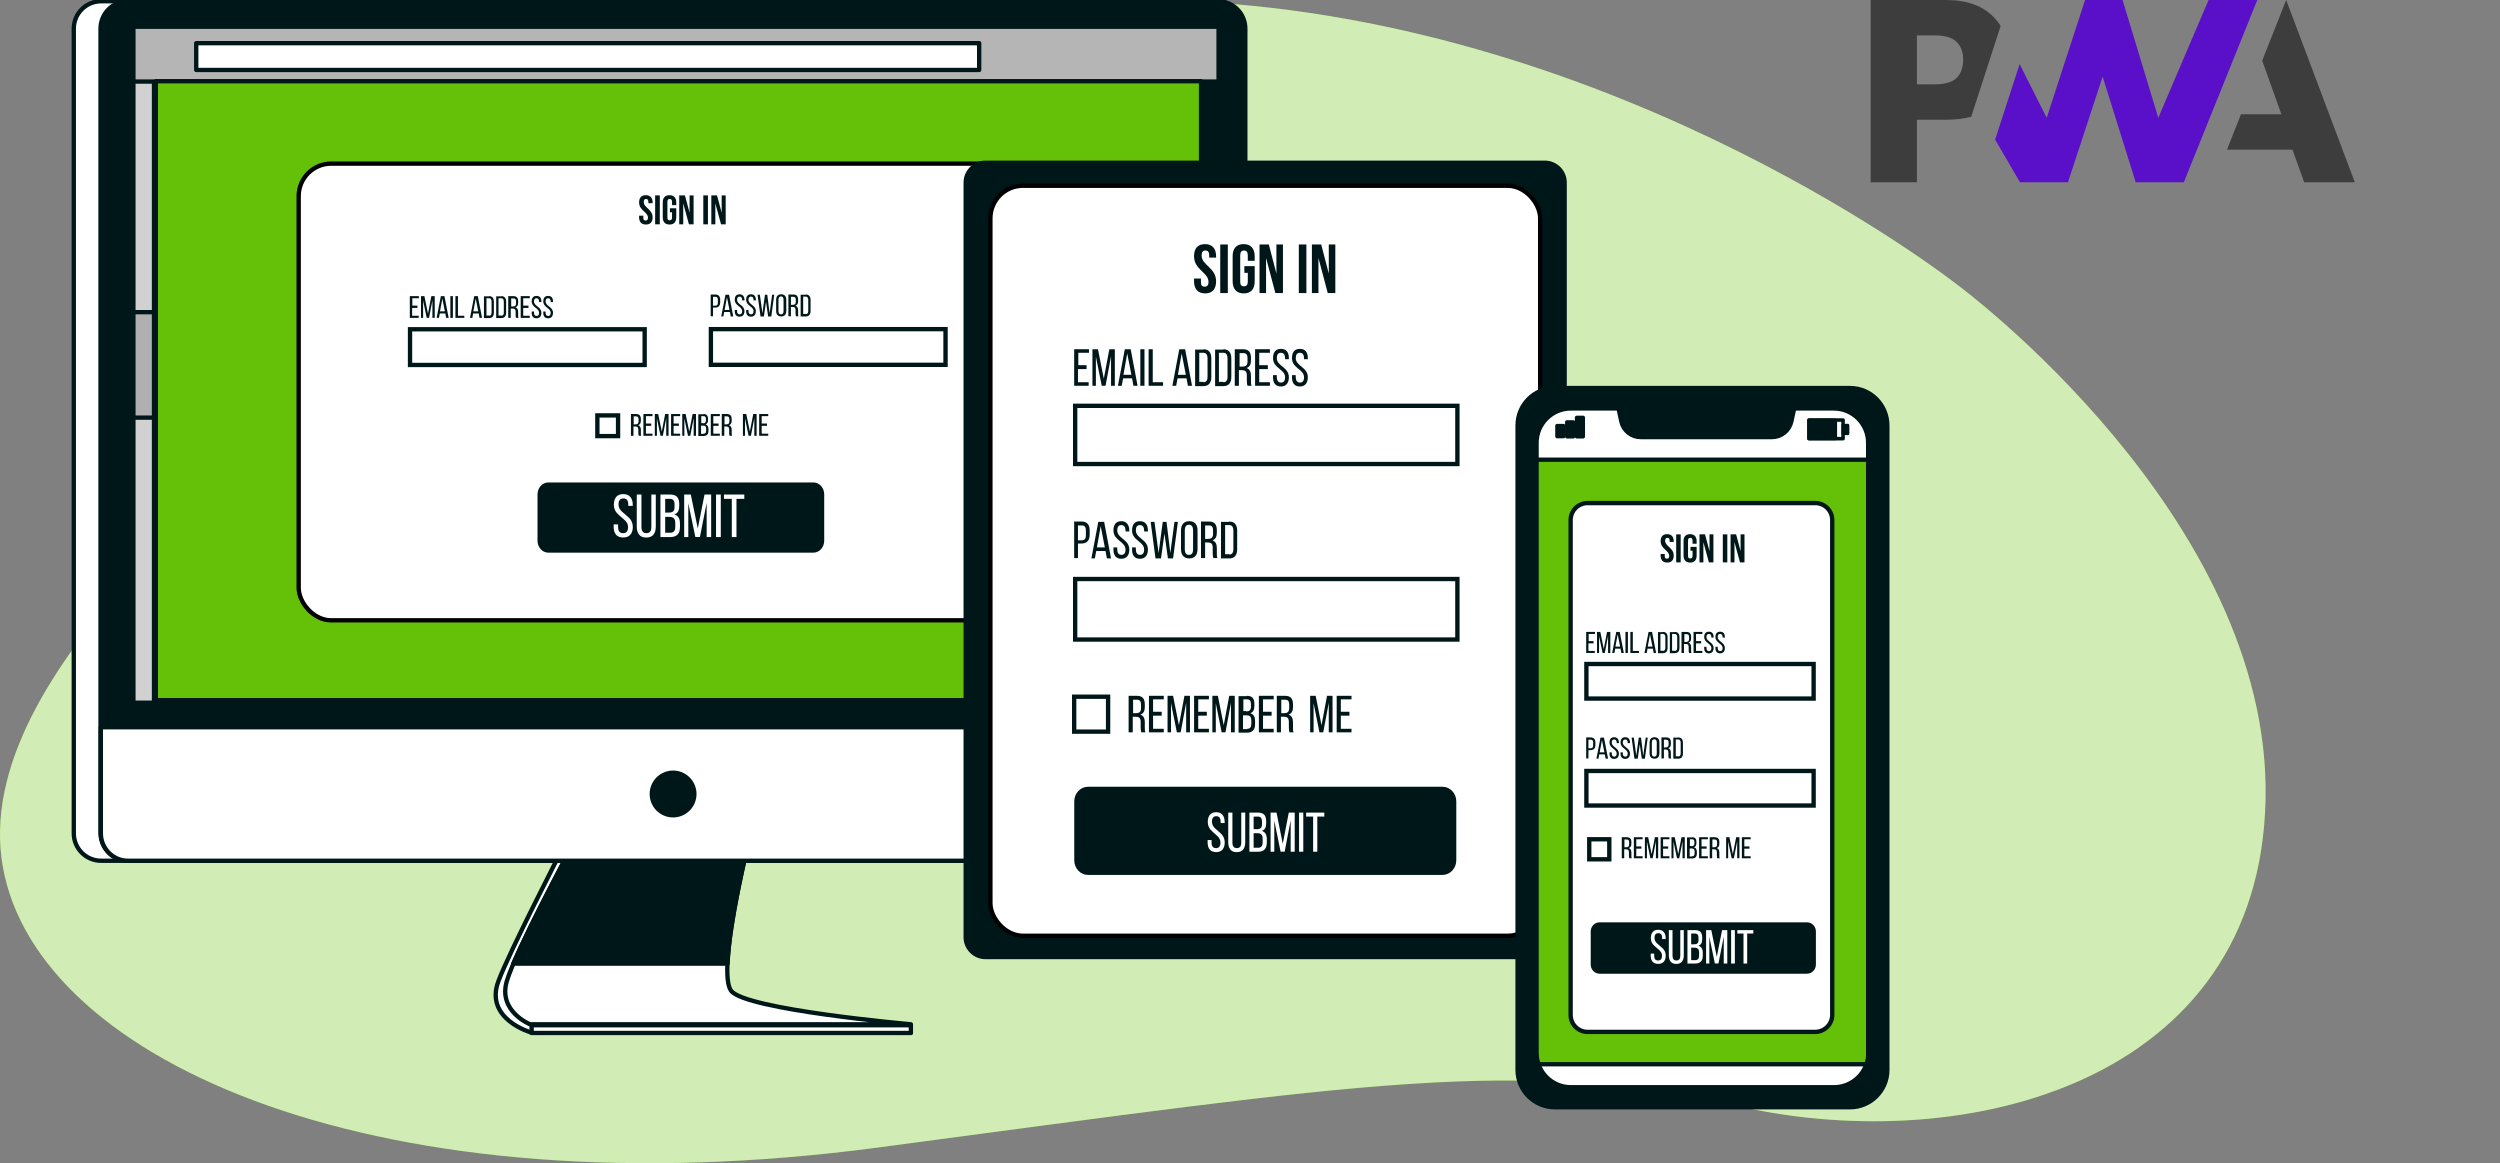 <svg width="576" height="268" viewBox="0 0 576 268" fill="none" xmlns="http://www.w3.org/2000/svg">
<rect x="0" y="0" width="576" height="268" fill="#808080" stroke="none"/>
<g clip-path="url(#clip0_711_2696)">
<path d="M451.202 65.792C451.202 65.792 374.369 4.985 274.515 0.307C174.662 -4.37 116.513 45.465 88.934 75.205C61.355 104.887 -7.481 154.376 0.665 199.765C8.737 245.096 88.336 279.513 202.316 264.384C316.295 249.254 349.33 243.537 401.275 255.029C453.22 266.52 520.636 249.312 521.981 184.173C523.327 119.035 451.202 65.792 451.202 65.792Z" fill="#64C107"/>
<path opacity="0.7" d="M451.202 65.792C451.202 65.792 374.369 4.985 274.515 0.307C174.662 -4.37 116.513 45.465 88.934 75.205C61.355 104.887 -7.481 154.376 0.665 199.765C8.737 245.096 88.336 279.513 202.316 264.384C316.295 249.254 349.33 243.537 401.275 255.029C453.22 266.52 520.636 249.312 521.981 184.173C523.327 119.035 451.202 65.792 451.202 65.792Z" fill="white"/>
<path d="M170.222 195.496C170.222 195.496 163.69 223.659 166.511 228.266C170.222 234.285 209.864 237.926 209.864 237.926H122.489C122.489 237.926 111.502 234.88 114.843 226.037C117.367 219.275 129.616 195.496 129.616 195.496H170.222Z" fill="white" stroke="#00171A" stroke-miterlimit="10" stroke-linecap="round" stroke-linejoin="round"/>
<path d="M172.152 195.496C172.152 195.496 165.174 223.882 168.441 228.266C171.707 232.65 209.864 235.994 209.864 235.994H122.117C122.117 235.994 114.694 233.022 116.772 226.037C118.851 219.052 131.545 195.422 131.545 195.422H172.152V195.496Z" fill="white" stroke="#00171A" stroke-miterlimit="10" stroke-linecap="round" stroke-linejoin="round"/>
<path d="M131.546 195.496H172.152C172.152 195.496 167.995 212.29 167.624 222.024H118.257C122.266 212.736 131.546 195.496 131.546 195.496Z" fill="#00171A" stroke="#00171A" stroke-miterlimit="10" stroke-linecap="round" stroke-linejoin="round"/>
<path d="M209.865 236.217H122.489V238H209.865V236.217Z" fill="white" stroke="#00171A" stroke-miterlimit="10" stroke-linecap="round" stroke-linejoin="round"/>
<path d="M23.31 198.32H274.449C277.938 198.32 280.759 195.496 280.759 192.004V6.604C280.759 3.112 277.938 0.288 274.449 0.288H23.31C19.821 0.288 17 3.112 17 6.604V192.004C17 195.496 19.821 198.32 23.31 198.32Z" fill="white" stroke="#00171A" stroke-miterlimit="10" stroke-linecap="round" stroke-linejoin="round"/>
<path d="M29.472 198.32H280.611C284.1 198.32 286.921 195.496 286.921 192.004V6.604C286.921 3.112 284.1 0.288 280.611 0.288H29.472C25.983 0.288 23.162 3.112 23.162 6.604V192.004C23.236 195.496 26.057 198.32 29.472 198.32Z" fill="#00171A" stroke="#00171A" stroke-miterlimit="10" stroke-linecap="round" stroke-linejoin="round"/>
<path d="M29.472 198.32H280.611C284.1 198.32 286.921 195.497 286.921 192.004V167.557H23.236V192.004C23.236 195.497 26.057 198.32 29.472 198.32Z" fill="white" stroke="#00171A" stroke-miterlimit="10" stroke-linecap="round" stroke-linejoin="round"/>
<path d="M155.078 187.842C157.784 187.842 159.978 185.646 159.978 182.938C159.978 180.229 157.784 178.033 155.078 178.033C152.372 178.033 150.179 180.229 150.179 182.938C150.179 185.646 152.372 187.842 155.078 187.842Z" fill="#00171A" stroke="#00171A" stroke-miterlimit="10" stroke-linecap="round" stroke-linejoin="round"/>
<path d="M280.759 6.157H30.733V161.907H280.759V6.157Z" fill="#00171A" stroke="#00171A" stroke-miterlimit="10"/>
<path d="M35.484 6.157H30.733V161.907H35.484V6.157Z" fill="#D1D1D1" stroke="#00171A" stroke-miterlimit="10" stroke-linecap="round" stroke-linejoin="round"/>
<path d="M35.484 71.921H30.733V96.22H35.484V71.921Z" fill="#B0B0B0" stroke="#00171A" stroke-miterlimit="10" stroke-linecap="round" stroke-linejoin="round"/>
<path d="M280.759 6.157H30.733V18.79H280.759V6.157Z" fill="#B5B5B5" stroke="#00171A" stroke-miterlimit="10"/>
<path d="M225.602 9.948H45.209V16.116H225.602V9.948Z" fill="white" stroke="#00171A" stroke-miterlimit="10" stroke-linecap="round" stroke-linejoin="round"/>
<path d="M276.726 18.715H35.905V161.313H276.726V18.715Z" fill="#64C107" stroke="#00171A" stroke-miterlimit="10" stroke-linecap="round" stroke-linejoin="round"/>
<rect x="68.814" y="37.696" width="175.446" height="105.228" rx="7.5" fill="white" stroke="black"/>
<path d="M148.805 44.971C149.827 44.971 150.362 45.603 150.362 46.625V46.819H149.389V46.528C149.389 46.041 149.194 45.846 148.854 45.846C148.513 45.846 148.319 46.041 148.319 46.528C148.319 47.89 150.362 48.182 150.362 50.079C150.362 51.15 149.827 51.733 148.805 51.733C147.783 51.733 147.248 51.101 147.248 50.079V49.69H148.221V50.177C148.221 50.663 148.416 50.809 148.757 50.809C149.097 50.809 149.292 50.614 149.292 50.177C149.292 48.814 147.248 48.522 147.248 46.625C147.248 45.554 147.783 44.971 148.805 44.971Z" fill="#00171A"/>
<path d="M150.946 45.02H152.017V51.685H150.946V45.02Z" fill="#00171A"/>
<path d="M154.353 47.987H155.812V50.079C155.812 51.15 155.277 51.733 154.255 51.733C153.233 51.733 152.698 51.101 152.698 50.079V46.625C152.698 45.554 153.233 44.971 154.255 44.971C155.277 44.971 155.812 45.603 155.812 46.625V47.257H154.839V46.528C154.839 46.041 154.645 45.846 154.304 45.846C153.963 45.846 153.769 46.041 153.769 46.528V50.128C153.769 50.614 153.963 50.76 154.304 50.76C154.645 50.76 154.839 50.566 154.839 50.128V48.912H154.353V47.987Z" fill="#00171A"/>
<path d="M157.418 46.868V51.685H156.494V45.02H157.807L158.878 49.009V45.02H159.803V51.685H158.732L157.418 46.868Z" fill="#00171A"/>
<path d="M162.041 45.02H163.112V51.685H162.041V45.02Z" fill="#00171A"/>
<path d="M164.814 46.868V51.685H163.89V45.02H165.203L166.274 49.009V45.02H167.199V51.685H166.128L164.814 46.868Z" fill="#00171A"/>
<path d="M96.173 70.465V70.951H94.956V72.751H96.465V73.238H94.421V68.227H96.513V68.713H95.005V70.416H96.173V70.465Z" fill="#00171A"/>
<path d="M98.849 73.238H98.314L97.487 69.248V73.238H97V68.227H97.779L98.606 72.265L99.384 68.227H100.163V73.238H99.628V69.2L98.849 73.238Z" fill="#00171A"/>
<path d="M101.33 72.216L101.136 73.238H100.601L101.574 68.227H102.401L103.374 73.238H102.79L102.596 72.216H101.33ZM101.379 71.73H102.498L101.914 68.81L101.379 71.73Z" fill="#00171A"/>
<path d="M104.348 68.227V73.238H103.764V68.227H104.348Z" fill="#00171A"/>
<path d="M104.931 73.238V68.227H105.515V72.751H106.975V73.238H104.931Z" fill="#00171A"/>
<path d="M109.019 72.216L108.824 73.238H108.289L109.262 68.227H110.089L111.063 73.238H110.479L110.284 72.216H109.019ZM109.068 71.73H110.187L109.603 68.81L109.068 71.73Z" fill="#00171A"/>
<path d="M112.668 68.227C113.447 68.227 113.788 68.713 113.788 69.492V72.022C113.788 72.8 113.447 73.287 112.668 73.287H111.5V68.275H112.668V68.227ZM112.668 72.751C113.058 72.751 113.252 72.508 113.252 72.022V69.443C113.252 69.005 113.058 68.713 112.668 68.713H112.084V72.703H112.668V72.751Z" fill="#00171A"/>
<path d="M115.491 68.227C116.269 68.227 116.61 68.713 116.61 69.492V72.022C116.61 72.8 116.269 73.287 115.491 73.287H114.323V68.275H115.491V68.227ZM115.491 72.751C115.88 72.751 116.075 72.508 116.075 72.022V69.443C116.075 69.005 115.88 68.713 115.491 68.713H114.858V72.703H115.491V72.751Z" fill="#00171A"/>
<path d="M118.265 68.227C119.043 68.227 119.384 68.616 119.384 69.394V69.784C119.384 70.319 119.189 70.659 118.751 70.805C119.189 70.951 119.384 71.292 119.384 71.876V72.654C119.384 72.897 119.384 73.092 119.481 73.238H118.897C118.848 73.092 118.8 72.946 118.8 72.605V71.827C118.8 71.243 118.556 71.097 118.07 71.097H117.681V73.238H117.097V68.227H118.265ZM118.167 70.611C118.605 70.611 118.897 70.465 118.897 69.929V69.443C118.897 69.005 118.751 68.762 118.313 68.762H117.778V70.611H118.167Z" fill="#00171A"/>
<path d="M121.767 70.465V70.951H120.551V72.751H122.059V73.238H119.967V68.227H122.059V68.713H120.551V70.416H121.767V70.465Z" fill="#00171A"/>
<path d="M124.736 69.443V69.589H124.201V69.443C124.201 69.005 124.006 68.713 123.617 68.713C123.227 68.713 123.033 68.956 123.033 69.443C123.033 70.562 124.736 70.659 124.736 72.07C124.736 72.848 124.347 73.335 123.617 73.335C122.838 73.335 122.498 72.848 122.498 72.07V71.778H123.033V72.07C123.033 72.508 123.227 72.8 123.617 72.8C124.006 72.8 124.201 72.556 124.201 72.07C124.201 70.951 122.498 70.854 122.498 69.443C122.498 68.664 122.838 68.178 123.617 68.178C124.395 68.178 124.736 68.664 124.736 69.443Z" fill="#00171A"/>
<path d="M127.412 69.443V69.589H126.877V69.443C126.877 69.005 126.682 68.713 126.293 68.713C125.904 68.713 125.709 68.956 125.709 69.443C125.709 70.562 127.412 70.659 127.412 72.07C127.412 72.848 127.023 73.335 126.293 73.335C125.514 73.335 125.174 72.848 125.174 72.07V71.778H125.709V72.07C125.709 72.508 125.904 72.8 126.293 72.8C126.682 72.8 126.877 72.556 126.877 72.07C126.877 70.951 125.174 70.854 125.174 69.443C125.174 68.664 125.514 68.178 126.293 68.178C127.072 68.178 127.412 68.664 127.412 69.443Z" fill="#00171A"/>
<path d="M164.81 67.853C165.588 67.853 165.929 68.339 165.929 69.069V69.653C165.929 70.431 165.54 70.869 164.761 70.869H164.275V72.864H163.739V67.853H164.81ZM164.761 70.431C165.199 70.431 165.394 70.237 165.394 69.75V69.069C165.394 68.631 165.248 68.388 164.81 68.388H164.275V70.431H164.761Z" fill="#00171A"/>
<path d="M166.854 71.891L166.659 72.913H166.172L167.146 67.901H167.973L168.946 72.913H168.362L168.167 71.891H166.854ZM166.951 71.404H168.07L167.486 68.485L166.951 71.404Z" fill="#00171A"/>
<path d="M171.524 69.069V69.215H170.989V69.069C170.989 68.631 170.795 68.339 170.405 68.339C170.016 68.339 169.821 68.582 169.821 69.069C169.821 70.188 171.524 70.285 171.524 71.696C171.524 72.474 171.135 72.961 170.405 72.961C169.627 72.961 169.286 72.474 169.286 71.696V71.404H169.821V71.696C169.821 72.134 170.016 72.426 170.405 72.426C170.795 72.426 170.989 72.183 170.989 71.696C170.989 70.577 169.286 70.48 169.286 69.069C169.286 68.29 169.627 67.804 170.405 67.804C171.135 67.804 171.524 68.339 171.524 69.069Z" fill="#00171A"/>
<path d="M174.152 69.069V69.215H173.617V69.069C173.617 68.631 173.423 68.339 173.033 68.339C172.644 68.339 172.449 68.582 172.449 69.069C172.449 70.188 174.152 70.285 174.152 71.696C174.152 72.474 173.763 72.961 173.033 72.961C172.255 72.961 171.914 72.474 171.914 71.696V71.404H172.449V71.696C172.449 72.134 172.644 72.426 173.033 72.426C173.423 72.426 173.617 72.183 173.617 71.696C173.617 70.577 171.914 70.48 171.914 69.069C171.914 68.29 172.255 67.804 173.033 67.804C173.812 67.804 174.152 68.339 174.152 69.069Z" fill="#00171A"/>
<path d="M176.002 72.913H175.223L174.542 67.901H175.077L175.661 72.183L176.245 67.901H176.78L177.316 72.183L177.9 67.901H178.386L177.705 72.913H176.975L176.488 69.507L176.002 72.913Z" fill="#00171A"/>
<path d="M178.824 69.069C178.824 68.29 179.213 67.804 179.992 67.804C180.77 67.804 181.159 68.29 181.159 69.069V71.647C181.159 72.426 180.77 72.912 179.992 72.912C179.213 72.912 178.824 72.426 178.824 71.647V69.069ZM179.359 71.696C179.359 72.134 179.554 72.426 179.943 72.426C180.332 72.426 180.527 72.183 180.527 71.696V69.02C180.527 68.582 180.332 68.29 179.943 68.29C179.554 68.29 179.359 68.582 179.359 69.02V71.696Z" fill="#00171A"/>
<path d="M182.765 67.853C183.544 67.853 183.884 68.242 183.884 69.02V69.409C183.884 69.945 183.69 70.285 183.252 70.431C183.69 70.577 183.884 70.918 183.884 71.501V72.28C183.884 72.523 183.884 72.718 183.982 72.864H183.398C183.349 72.718 183.3 72.572 183.3 72.231V71.453C183.3 70.869 183.057 70.723 182.571 70.723H182.23V72.864H181.646V67.853H182.765ZM182.619 70.237C183.057 70.237 183.349 70.091 183.349 69.555V69.069C183.349 68.631 183.203 68.388 182.765 68.388H182.23V70.237H182.619Z" fill="#00171A"/>
<path d="M185.636 67.853C186.415 67.853 186.755 68.339 186.755 69.118V71.647C186.755 72.426 186.415 72.912 185.636 72.912H184.468V67.901H185.636V67.853ZM185.636 72.377C186.025 72.377 186.22 72.134 186.22 71.647V69.069C186.22 68.631 186.025 68.339 185.636 68.339H185.052V72.329H185.636V72.377Z" fill="#00171A"/>
<path d="M146.537 95.392C147.316 95.392 147.657 95.781 147.657 96.559V96.948C147.657 97.484 147.462 97.824 147.024 97.97C147.462 98.116 147.657 98.457 147.657 99.041V99.819C147.657 100.062 147.657 100.257 147.754 100.403H147.17C147.121 100.257 147.073 100.111 147.073 99.77V98.992C147.073 98.408 146.829 98.262 146.343 98.262H145.954V100.403H145.37V95.392H146.537ZM146.391 97.776C146.829 97.776 147.121 97.63 147.121 97.094V96.608C147.121 96.17 146.975 95.927 146.537 95.927H146.002V97.776H146.391Z" fill="#00171A"/>
<path d="M150.041 97.63V98.116H148.825V99.916H150.333V100.403H148.241V95.392H150.333V95.878H148.825V97.581H150.041V97.63Z" fill="#00171A"/>
<path d="M152.717 100.403H152.182L151.355 96.413V100.403H150.868V95.392H151.647L152.474 99.43L153.253 95.392H154.031V100.403H153.496V96.365L152.717 100.403Z" fill="#00171A"/>
<path d="M156.416 97.63V98.116H155.199V99.916H156.708V100.403H154.615V95.392H156.708V95.878H155.199V97.581H156.416V97.63Z" fill="#00171A"/>
<path d="M159.043 100.403H158.508L157.68 96.413V100.403H157.194V95.392H157.972L158.8 99.43L159.578 95.392H160.357V100.403H159.821V96.365L159.043 100.403Z" fill="#00171A"/>
<path d="M162.06 95.392C162.838 95.392 163.13 95.781 163.13 96.511V96.754C163.13 97.289 162.984 97.63 162.547 97.776C163.033 97.922 163.228 98.311 163.228 98.846V99.284C163.228 100.062 162.838 100.452 162.06 100.452H160.892V95.44H162.06V95.392ZM161.963 97.532C162.401 97.532 162.644 97.386 162.644 96.851V96.559C162.644 96.121 162.498 95.878 162.109 95.878H161.573V97.484H161.963V97.532ZM162.109 99.916C162.498 99.916 162.693 99.722 162.693 99.235V98.797C162.693 98.213 162.449 98.067 162.011 98.067H161.525V99.965H162.109V99.916Z" fill="#00171A"/>
<path d="M165.564 97.63V98.116H164.347V99.916H165.856V100.403H163.763V95.392H165.856V95.878H164.347V97.581H165.564V97.63Z" fill="#00171A"/>
<path d="M167.461 95.392C168.24 95.392 168.58 95.781 168.58 96.559V96.948C168.58 97.484 168.386 97.824 167.948 97.97C168.386 98.116 168.58 98.457 168.58 99.041V99.819C168.58 100.062 168.58 100.257 168.678 100.403H168.094C168.045 100.257 167.997 100.111 167.997 99.77V98.992C167.997 98.408 167.753 98.262 167.267 98.262H166.877V100.403H166.293V95.392H167.461ZM167.315 97.776C167.753 97.776 168.045 97.63 168.045 97.094V96.608C168.045 96.17 167.899 95.927 167.461 95.927H166.926V97.776H167.315Z" fill="#00171A"/>
<path d="M173.014 100.403H172.478L171.651 96.413V100.403H171.165V95.392H171.943L172.77 99.43L173.549 95.392H174.327V100.403H173.792V96.365L173.014 100.403Z" fill="#00171A"/>
<path d="M176.712 97.63V98.116H175.495V99.916H177.004V100.403H174.911V95.392H177.004V95.878H175.495V97.581H176.712V97.63Z" fill="#00171A"/>
<path d="M187.416 126.835H126.328C125.246 126.835 124.344 125.819 124.344 124.599V113.892C124.344 112.672 125.246 111.655 126.328 111.655H187.416C188.498 111.655 189.4 112.672 189.4 113.892V124.599C189.4 125.819 188.498 126.835 187.416 126.835Z" fill="#00171A" stroke="#00171A" stroke-miterlimit="10"/>
<path d="M141.977 114.486C142.341 114.057 142.882 113.842 143.601 113.842C144.32 113.842 144.861 114.062 145.225 114.5C145.598 114.93 145.785 115.527 145.785 116.292V116.558H144.749V116.236C144.749 115.303 144.376 114.836 143.629 114.836C142.882 114.836 142.509 115.298 142.509 116.222C142.509 116.568 142.588 116.89 142.747 117.188C142.915 117.478 143.12 117.725 143.363 117.93C143.606 118.126 143.867 118.35 144.147 118.602C144.436 118.845 144.702 119.083 144.945 119.316C145.188 119.54 145.388 119.834 145.547 120.198C145.715 120.562 145.799 120.959 145.799 121.388C145.799 122.154 145.612 122.756 145.239 123.194C144.866 123.624 144.315 123.838 143.587 123.838C142.859 123.838 142.308 123.624 141.935 123.194C141.571 122.756 141.389 122.154 141.389 121.388V120.828H142.411V121.444C142.411 122.378 142.794 122.844 143.559 122.844C144.324 122.844 144.707 122.378 144.707 121.444C144.707 121.146 144.646 120.87 144.525 120.618C144.404 120.366 144.245 120.142 144.049 119.946C143.862 119.75 143.652 119.559 143.419 119.372C143.186 119.186 142.952 118.99 142.719 118.784C142.486 118.579 142.271 118.364 142.075 118.14C141.888 117.916 141.734 117.646 141.613 117.328C141.492 117.011 141.431 116.666 141.431 116.292C141.431 115.518 141.613 114.916 141.977 114.486ZM147.788 113.94V121.43C147.788 122.373 148.171 122.844 148.936 122.844C149.692 122.844 150.07 122.373 150.07 121.43V113.94H151.092V121.374C151.092 122.149 150.91 122.756 150.546 123.194C150.182 123.633 149.631 123.852 148.894 123.852C148.166 123.852 147.62 123.633 147.256 123.194C146.892 122.746 146.71 122.14 146.71 121.374V113.94H147.788ZM152.166 113.94H154.364C155.111 113.94 155.652 114.118 155.988 114.472C156.324 114.827 156.492 115.373 156.492 116.11V116.572C156.492 117.114 156.403 117.543 156.226 117.86C156.049 118.168 155.755 118.388 155.344 118.518C156.221 118.761 156.66 119.461 156.66 120.618V121.444C156.66 122.975 155.913 123.74 154.42 123.74H152.166V113.94ZM153.258 118.098H154.098C154.555 118.098 154.887 118.005 155.092 117.818C155.307 117.632 155.414 117.291 155.414 116.796V116.222C155.414 115.784 155.33 115.462 155.162 115.256C154.994 115.042 154.719 114.934 154.336 114.934H153.258V118.098ZM153.258 122.746H154.42C155.195 122.746 155.582 122.303 155.582 121.416V120.548C155.582 120.016 155.475 119.643 155.26 119.428C155.045 119.204 154.695 119.092 154.21 119.092H153.258V122.746ZM162.814 115.858L161.26 123.726H160.21L158.586 115.928V123.74H157.634V113.94H159.16L160.77 121.766L162.324 113.94H163.85V123.74H162.814V115.858ZM164.977 113.94H166.069V123.74H164.977V113.94ZM169.683 123.74H168.605V114.934H166.799V113.94H171.489V114.934H169.683V123.74Z" fill="white"/>
<path d="M148.53 75.864H94.469V84.087H148.53V75.864Z" fill="white" stroke="#00171A" stroke-miterlimit="10"/>
<path d="M217.849 75.833H163.788V84.055H217.849V75.833Z" fill="white" stroke="#00171A" stroke-miterlimit="10"/>
<path d="M142.401 95.711H137.632V100.479H142.401V95.711Z" fill="white" stroke="#00171A" stroke-miterlimit="10"/>
<path d="M355.94 221H227.051C224.278 221 222 218.722 222 215.949V42.051C222 39.278 224.278 37 227.051 37H355.94C358.713 37 360.99 39.278 360.99 42.051V215.949C360.99 218.772 358.713 221 355.94 221Z" fill="#00171A"/>
<rect x="228.188" y="42.796" width="126.664" height="172.806" rx="7.5" fill="white" stroke="black"/>
<path d="M277.647 56.243C279.315 56.243 280.188 57.306 280.188 59.022V59.349H278.6V58.858C278.6 58.041 278.282 57.714 277.727 57.714C277.171 57.714 276.853 58.041 276.853 58.858C276.853 61.147 280.188 61.637 280.188 64.825C280.188 66.623 279.315 67.603 277.647 67.603C275.98 67.603 275.106 66.541 275.106 64.825V64.171H276.694V64.988C276.694 65.805 277.012 66.051 277.568 66.051C278.124 66.051 278.441 65.724 278.441 64.988C278.441 62.7 275.106 62.209 275.106 59.022C275.106 57.224 275.98 56.243 277.647 56.243Z" fill="#00171A"/>
<path d="M281.141 56.326H282.888V67.523H281.141V56.326Z" fill="#00171A"/>
<path d="M286.699 61.31H289.081V64.825C289.081 66.623 288.208 67.603 286.54 67.603C284.873 67.603 284 66.541 284 64.825V59.022C284 57.224 284.873 56.243 286.54 56.243C288.208 56.243 289.081 57.306 289.081 59.022V60.084H287.493V58.858C287.493 58.041 287.175 57.714 286.62 57.714C286.064 57.714 285.746 58.041 285.746 58.858V64.906C285.746 65.724 286.064 65.969 286.62 65.969C287.175 65.969 287.493 65.642 287.493 64.906V62.863H286.699V61.31Z" fill="#00171A"/>
<path d="M291.701 59.432V67.523H290.193V56.326H292.337L294.083 63.028V56.326H295.592V67.523H293.845L291.701 59.432Z" fill="#00171A"/>
<path d="M299.245 56.326H300.991V67.523H299.245V56.326Z" fill="#00171A"/>
<path d="M303.77 59.432V67.523H302.261V56.326H304.405L306.152 63.028V56.326H307.66V67.523H305.914L303.77 59.432Z" fill="#00171A"/>
<path d="M250.348 84.223V85.041H248.363V88.065H250.824V88.882H247.489V80.464H250.903V81.281H248.442V84.142H250.348V84.223Z" fill="#00171A"/>
<path d="M254.715 88.882H253.842L252.492 82.18V88.882H251.698V80.464H252.968L254.318 87.247L255.588 80.464H256.859V88.882H255.985V82.098L254.715 88.882Z" fill="#00171A"/>
<path d="M258.764 87.166L258.447 88.882H257.573L259.161 80.464H260.511L262.099 88.882H261.146L260.829 87.166H258.764ZM258.844 86.348H260.67L259.717 81.445L258.844 86.348Z" fill="#00171A"/>
<path d="M263.687 80.464V88.882H262.734V80.464H263.687Z" fill="#00171A"/>
<path d="M264.64 88.882V80.464H265.593V88.065H267.975V88.882H264.64Z" fill="#00171A"/>
<path d="M271.309 87.166L270.992 88.882H270.118L271.706 80.464H273.056L274.644 88.882H273.691L273.374 87.166H271.309ZM271.389 86.348H273.215L272.262 81.445L271.389 86.348Z" fill="#00171A"/>
<path d="M277.264 80.464C278.534 80.464 279.09 81.281 279.09 82.589V86.839C279.09 88.146 278.534 88.964 277.264 88.964H275.358V80.546H277.264V80.464ZM277.264 88.065C277.899 88.065 278.217 87.656 278.217 86.839V82.507C278.217 81.772 277.899 81.281 277.264 81.281H276.311V87.983H277.264V88.065Z" fill="#00171A"/>
<path d="M281.869 80.464C283.139 80.464 283.695 81.281 283.695 82.589V86.839C283.695 88.146 283.139 88.964 281.869 88.964H279.963V80.546H281.869V80.464ZM281.869 88.065C282.504 88.065 282.822 87.656 282.822 86.839V82.507C282.822 81.772 282.504 81.281 281.869 81.281H280.837V87.983H281.869V88.065Z" fill="#00171A"/>
<path d="M286.395 80.464C287.666 80.464 288.222 81.118 288.222 82.425V83.079C288.222 83.978 287.904 84.55 287.189 84.796C287.904 85.041 288.222 85.613 288.222 86.594V87.901C288.222 88.31 288.222 88.637 288.38 88.882H287.428C287.348 88.637 287.269 88.392 287.269 87.82V86.512C287.269 85.531 286.872 85.286 286.078 85.286H285.443V88.882H284.49V80.464H286.395ZM286.237 84.469C286.951 84.469 287.428 84.223 287.428 83.324V82.507C287.428 81.772 287.189 81.363 286.475 81.363H285.601V84.469H286.237Z" fill="#00171A"/>
<path d="M292.112 84.223V85.041H290.127V88.065H292.588V88.882H289.174V80.464H292.588V81.281H290.127V84.142H292.112V84.223Z" fill="#00171A"/>
<path d="M296.956 82.508V82.753H296.082V82.508C296.082 81.772 295.765 81.282 295.129 81.282C294.494 81.282 294.177 81.691 294.177 82.508C294.177 84.388 296.956 84.551 296.956 86.921C296.956 88.229 296.32 89.046 295.129 89.046C293.859 89.046 293.303 88.229 293.303 86.921V86.431H294.177V86.921C294.177 87.657 294.494 88.147 295.129 88.147C295.765 88.147 296.082 87.738 296.082 86.921C296.082 85.041 293.303 84.878 293.303 82.508C293.303 81.2 293.859 80.383 295.129 80.383C296.4 80.383 296.956 81.2 296.956 82.508Z" fill="#00171A"/>
<path d="M301.322 82.508V82.753H300.449V82.508C300.449 81.772 300.131 81.282 299.496 81.282C298.861 81.282 298.543 81.691 298.543 82.508C298.543 84.388 301.322 84.551 301.322 86.921C301.322 88.229 300.687 89.046 299.496 89.046C298.226 89.046 297.67 88.229 297.67 86.921V86.431H298.543V86.921C298.543 87.657 298.861 88.147 299.496 88.147C300.131 88.147 300.449 87.738 300.449 86.921C300.449 85.041 297.67 84.878 297.67 82.508C297.67 81.2 298.226 80.383 299.496 80.383C300.766 80.383 301.322 81.2 301.322 82.508Z" fill="#00171A"/>
<path d="M249.236 120.162C250.506 120.162 251.062 120.979 251.062 122.205V123.186C251.062 124.494 250.427 125.229 249.156 125.229H248.362V128.58H247.489V120.162H249.236ZM249.156 124.494C249.871 124.494 250.188 124.167 250.188 123.35V122.205C250.188 121.47 249.95 121.061 249.236 121.061H248.362V124.494H249.156Z" fill="#00171A"/>
<path d="M252.57 126.944L252.252 128.66H251.458L253.046 120.242H254.396L255.984 128.66H255.031L254.714 126.944H252.57ZM252.729 126.127H254.555L253.602 121.223L252.729 126.127Z" fill="#00171A"/>
<path d="M260.192 122.205V122.45H259.319V122.205C259.319 121.469 259.001 120.979 258.366 120.979C257.731 120.979 257.413 121.388 257.413 122.205C257.413 124.085 260.192 124.248 260.192 126.618C260.192 127.926 259.557 128.743 258.366 128.743C257.096 128.743 256.54 127.926 256.54 126.618V126.128H257.413V126.618C257.413 127.354 257.731 127.844 258.366 127.844C259.001 127.844 259.319 127.436 259.319 126.618C259.319 124.739 256.54 124.575 256.54 122.205C256.54 120.897 257.096 120.08 258.366 120.08C259.557 120.08 260.192 120.979 260.192 122.205Z" fill="#00171A"/>
<path d="M264.48 122.205V122.45H263.606V122.205C263.606 121.469 263.289 120.979 262.653 120.979C262.018 120.979 261.701 121.388 261.701 122.205C261.701 124.085 264.48 124.248 264.48 126.618C264.48 127.926 263.844 128.743 262.653 128.743C261.383 128.743 260.827 127.926 260.827 126.618V126.128H261.701V126.618C261.701 127.354 262.018 127.844 262.653 127.844C263.289 127.844 263.606 127.436 263.606 126.618C263.606 124.739 260.827 124.575 260.827 122.205C260.827 120.897 261.383 120.08 262.653 120.08C263.924 120.08 264.48 120.979 264.48 122.205Z" fill="#00171A"/>
<path d="M267.497 128.66H266.227L265.115 120.242H265.989L266.941 127.434L267.894 120.242H268.768L269.641 127.434L270.594 120.242H271.388L270.276 128.66H269.085L268.291 122.939L267.497 128.66Z" fill="#00171A"/>
<path d="M272.103 122.205C272.103 120.897 272.738 120.08 274.008 120.08C275.279 120.08 275.914 120.897 275.914 122.205V126.537C275.914 127.844 275.279 128.662 274.008 128.662C272.738 128.662 272.103 127.844 272.103 126.537V122.205ZM272.976 126.618C272.976 127.354 273.294 127.844 273.929 127.844C274.564 127.844 274.882 127.436 274.882 126.618V122.123C274.882 121.388 274.564 120.897 273.929 120.897C273.294 120.897 272.976 121.388 272.976 122.123V126.618Z" fill="#00171A"/>
<path d="M278.534 120.162C279.804 120.162 280.36 120.816 280.36 122.124V122.777C280.36 123.676 280.042 124.249 279.328 124.494C280.042 124.739 280.36 125.311 280.36 126.292V127.599C280.36 128.008 280.36 128.335 280.519 128.58H279.566C279.486 128.335 279.407 128.09 279.407 127.518V126.21C279.407 125.229 279.01 124.984 278.216 124.984H277.66V128.58H276.708V120.162H278.534ZM278.296 124.167C279.01 124.167 279.486 123.922 279.486 123.023V122.205C279.486 121.47 279.248 121.061 278.534 121.061H277.66V124.167H278.296Z" fill="#00171A"/>
<path d="M283.219 120.162C284.489 120.162 285.045 120.979 285.045 122.287V126.537C285.045 127.845 284.489 128.662 283.219 128.662H281.313V120.244H283.219V120.162ZM283.219 127.763C283.854 127.763 284.171 127.354 284.171 126.537V122.205C284.171 121.47 283.854 120.979 283.219 120.979H282.266V127.681H283.219V127.763Z" fill="#00171A"/>
<path d="M261.938 160.313C263.209 160.313 263.764 160.967 263.764 162.275V162.929C263.764 163.828 263.447 164.4 262.732 164.645C263.447 164.89 263.764 165.462 263.764 166.443V167.751C263.764 168.159 263.764 168.486 263.923 168.732H262.97C262.891 168.486 262.812 168.241 262.812 167.669V166.361C262.812 165.381 262.415 165.135 261.621 165.135H260.986V168.732H260.033V160.313H261.938ZM261.7 164.318C262.415 164.318 262.891 164.073 262.891 163.174V162.357C262.891 161.621 262.653 161.213 261.938 161.213H261.065V164.318H261.7Z" fill="#00171A"/>
<path d="M267.655 164.073V164.89H265.67V167.914H268.131V168.732H264.717V160.313H268.131V161.131H265.67V163.991H267.655V164.073Z" fill="#00171A"/>
<path d="M272.022 168.732H271.149L269.799 162.03V168.732H269.005V160.313H270.275L271.625 167.097L272.895 160.313H274.166V168.732H273.292V161.948L272.022 168.732Z" fill="#00171A"/>
<path d="M278.056 164.073V164.89H276.071V167.914H278.533V168.732H275.119V160.313H278.533V161.131H276.071V163.991H278.056V164.073Z" fill="#00171A"/>
<path d="M282.344 168.732H281.47L280.121 162.03V168.732H279.327V160.313H280.597L281.947 167.097L283.217 160.313H284.488V168.732H283.614V161.948L282.344 168.732Z" fill="#00171A"/>
<path d="M287.266 160.313C288.537 160.313 289.013 160.967 289.013 162.193V162.602C289.013 163.501 288.775 164.073 288.06 164.318C288.854 164.563 289.172 165.217 289.172 166.116V166.852C289.172 168.159 288.537 168.813 287.266 168.813H285.361V160.395H287.266V160.313ZM287.108 163.91C287.822 163.91 288.219 163.664 288.219 162.765V162.275C288.219 161.539 287.981 161.131 287.346 161.131H286.472V163.828H287.108V163.91ZM287.346 167.914C287.981 167.914 288.299 167.587 288.299 166.77V166.035C288.299 165.054 287.902 164.809 287.187 164.809H286.393V167.996H287.346V167.914Z" fill="#00171A"/>
<path d="M292.983 164.073V164.89H290.998V167.914H293.46V168.732H290.045V160.313H293.46V161.131H290.998V163.991H292.983V164.073Z" fill="#00171A"/>
<path d="M296.08 160.313C297.35 160.313 297.906 160.967 297.906 162.275V162.929C297.906 163.828 297.588 164.4 296.874 164.645C297.588 164.89 297.906 165.462 297.906 166.443V167.751C297.906 168.159 297.906 168.486 298.065 168.732H297.112C297.033 168.486 296.953 168.241 296.953 167.669V166.361C296.953 165.381 296.556 165.135 295.762 165.135H295.127V168.732H294.174V160.313H296.08ZM295.842 164.318C296.556 164.318 297.033 164.073 297.033 163.174V162.357C297.033 161.621 296.795 161.213 296.08 161.213H295.207V164.318H295.842Z" fill="#00171A"/>
<path d="M304.876 168.732H304.002L302.652 162.03V168.732H301.858V160.313H303.129L304.479 167.097L305.749 160.313H307.019V168.732H306.146V161.948L304.876 168.732Z" fill="#00171A"/>
<path d="M310.91 164.073V164.89H308.925V167.914H311.387V168.732H307.973V160.313H311.387V161.131H308.925V163.991H310.91V164.073Z" fill="#00171A"/>
<path d="M332.376 201.081H250.664C249.216 201.081 248.01 199.788 248.01 198.236V184.615C248.01 183.063 249.216 181.77 250.664 181.77H332.376C333.823 181.77 335.03 183.063 335.03 184.615V198.236C335.03 199.788 333.823 201.081 332.376 201.081Z" fill="#00171A" stroke="#00171A" stroke-miterlimit="10"/>
<path d="M278.759 187.726C279.084 187.331 279.567 187.134 280.209 187.134C280.851 187.134 281.335 187.335 281.66 187.739C281.993 188.134 282.16 188.683 282.16 189.387V189.631H281.235V189.335C281.235 188.477 280.901 188.048 280.234 188.048C279.567 188.048 279.234 188.473 279.234 189.322C279.234 189.64 279.305 189.936 279.446 190.211C279.597 190.477 279.78 190.704 279.997 190.893C280.213 191.073 280.447 191.279 280.697 191.511C280.956 191.734 281.193 191.953 281.41 192.168C281.627 192.374 281.806 192.644 281.948 192.979C282.098 193.314 282.173 193.678 282.173 194.073C282.173 194.777 282.006 195.331 281.673 195.734C281.339 196.129 280.847 196.326 280.197 196.326C279.547 196.326 279.055 196.129 278.721 195.734C278.396 195.331 278.233 194.777 278.233 194.073V193.558H279.146V194.125C279.146 194.983 279.488 195.412 280.172 195.412C280.855 195.412 281.197 194.983 281.197 194.125C281.197 193.85 281.143 193.597 281.035 193.365C280.926 193.133 280.785 192.927 280.61 192.747C280.443 192.567 280.255 192.391 280.047 192.219C279.838 192.048 279.63 191.867 279.421 191.679C279.213 191.49 279.021 191.292 278.846 191.086C278.679 190.88 278.542 190.631 278.433 190.34C278.325 190.048 278.271 189.73 278.271 189.387C278.271 188.674 278.433 188.121 278.759 187.726Z" fill="white"/>
<path d="M283.949 187.224V194.112C283.949 194.979 284.291 195.412 284.975 195.412C285.65 195.412 285.988 194.979 285.988 194.112V187.224H286.901V194.06C286.901 194.773 286.738 195.331 286.413 195.734C286.088 196.137 285.596 196.339 284.937 196.339C284.287 196.339 283.799 196.137 283.474 195.734C283.149 195.322 282.986 194.764 282.986 194.06V187.224H283.949Z" fill="white"/>
<path d="M287.86 187.224H289.824C290.491 187.224 290.974 187.387 291.274 187.713C291.574 188.039 291.725 188.541 291.725 189.219V189.644C291.725 190.142 291.645 190.537 291.487 190.829C291.329 191.112 291.066 191.314 290.699 191.434C291.483 191.657 291.875 192.301 291.875 193.365V194.125C291.875 195.532 291.208 196.236 289.874 196.236H287.86V187.224ZM288.836 191.048H289.586C289.995 191.048 290.291 190.962 290.474 190.79C290.666 190.619 290.762 190.305 290.762 189.85V189.322C290.762 188.919 290.687 188.623 290.537 188.434C290.386 188.237 290.14 188.138 289.799 188.138H288.836V191.048ZM288.836 195.322H289.874C290.566 195.322 290.912 194.914 290.912 194.099V193.301C290.912 192.811 290.816 192.468 290.624 192.271C290.432 192.065 290.12 191.962 289.686 191.962H288.836V195.322Z" fill="white"/>
<path d="M297.372 188.988L295.984 196.223H295.046L293.595 189.052V196.236H292.745V187.224H294.108L295.546 194.421L296.935 187.224H298.298V196.236H297.372V188.988Z" fill="white"/>
<path d="M299.304 187.224H300.279V196.236H299.304V187.224Z" fill="white"/>
<path d="M303.508 196.236H302.545V188.138H300.932V187.224H305.121V188.138H303.508V196.236Z" fill="white"/>
<path d="M335.782 93.501H247.72V106.912H335.782V93.501Z" fill="white" stroke="#00171A" stroke-miterlimit="10"/>
<path d="M335.782 133.403H247.72V147.351H335.782V133.403Z" fill="white" stroke="#00171A" stroke-miterlimit="10"/>
<path d="M255.305 160.523H247.489V168.57H255.305V160.523Z" fill="white" stroke="#00171A" stroke-miterlimit="10"/>
<path d="M424.785 252.218H360.838C355.655 252.218 351.414 247.977 351.414 242.794V100.5C351.414 95.317 355.655 91.076 360.838 91.076H424.785C429.969 91.076 434.21 95.317 434.21 100.5V242.794C434.21 248.024 430.016 252.218 424.785 252.218Z" fill="#64C107" stroke="#00171A" stroke-miterlimit="10"/>
<path d="M434.21 105.918V101.018C434.21 95.552 429.781 91.076 424.267 91.076H361.357C355.89 91.076 351.414 95.505 351.414 101.018V105.918H434.21Z" fill="white" stroke="#00171A" stroke-miterlimit="10"/>
<path d="M351.838 245.197C353.063 249.249 356.88 252.218 361.357 252.218H424.314C428.791 252.218 432.561 249.249 433.833 245.197H351.838Z" fill="white" stroke="#00171A" stroke-miterlimit="10"/>
<path d="M424.644 96.779H416.774V101.067H424.644V96.779Z" stroke="#00171A" stroke-width="0.821" stroke-miterlimit="10" stroke-linecap="round" stroke-linejoin="round"/>
<path d="M422.901 96.779H416.774V101.067H422.901V96.779Z" fill="#00171A" stroke="#00171A" stroke-width="0.725" stroke-miterlimit="10" stroke-linecap="round" stroke-linejoin="round"/>
<path d="M425.728 98.005H424.644V99.89H425.728V98.005Z" fill="#00171A" stroke="#00171A" stroke-width="0.725" stroke-miterlimit="10" stroke-linecap="round" stroke-linejoin="round"/>
<path d="M360.226 98.097H358.765V100.547H360.226V98.097Z" fill="#00171A" stroke="#00171A" stroke-width="0.883" stroke-miterlimit="10" stroke-linecap="round" stroke-linejoin="round"/>
<path d="M362.488 97.249H361.027V100.594H362.488V97.249Z" fill="#00171A" stroke="#00171A" stroke-width="0.883" stroke-miterlimit="10" stroke-linecap="round" stroke-linejoin="round"/>
<path d="M364.749 96.212H363.289V100.594H364.749V96.212Z" fill="#00171A" stroke="#00171A" stroke-width="0.883" stroke-miterlimit="10" stroke-linecap="round" stroke-linejoin="round"/>
<path d="M426.246 89.756H358.247C353.676 89.756 350 93.478 350 98.001V246.516C350 251.086 353.723 254.761 358.247 254.761H426.246C430.817 254.761 434.493 251.039 434.493 246.516V98.049C434.493 93.478 430.817 89.756 426.246 89.756ZM430.818 242.605C430.818 247.175 427.095 250.85 422.571 250.85H361.922C357.351 250.85 353.676 247.128 353.676 242.605V102.006C353.676 97.436 357.398 93.761 361.922 93.761H373.185L373.892 97.012C374.316 98.991 376.06 100.357 378.039 100.357H408.245C410.271 100.357 411.968 98.944 412.392 97.012L413.099 93.761H422.524C427.095 93.761 430.77 97.483 430.77 102.006V242.605H430.818Z" fill="#00171A" stroke="#00171A" stroke-width="1.694" stroke-miterlimit="10"/>
<path d="M418.189 237.752H365.787C363.619 237.752 361.875 236.009 361.875 233.841V119.817C361.875 117.65 363.619 115.906 365.787 115.906H418.236C420.403 115.906 422.147 117.65 422.147 119.817V233.841C422.147 236.009 420.356 237.752 418.189 237.752Z" fill="white" stroke="#00171A" stroke-miterlimit="10"/>
<path d="M384.118 123.069C385.108 123.069 385.626 123.682 385.626 124.671V124.86H384.684V124.577C384.684 124.106 384.495 123.917 384.165 123.917C383.836 123.917 383.647 124.106 383.647 124.577C383.647 125.896 385.626 126.179 385.626 128.017C385.626 129.053 385.108 129.619 384.118 129.619C383.129 129.619 382.61 129.006 382.61 128.017V127.64H383.553V128.111C383.553 128.582 383.741 128.723 384.071 128.723C384.401 128.723 384.59 128.535 384.59 128.111C384.59 126.792 382.61 126.509 382.61 124.671C382.61 123.635 383.129 123.069 384.118 123.069Z" fill="#00171A"/>
<path d="M386.192 123.117H387.229V129.572H386.192V123.117Z" fill="#00171A"/>
<path d="M389.49 125.991H390.904V128.017C390.904 129.053 390.386 129.619 389.396 129.619C388.407 129.619 387.888 129.006 387.888 128.017V124.671C387.888 123.635 388.407 123.069 389.396 123.069C390.386 123.069 390.904 123.682 390.904 124.671V125.284H389.962V124.577C389.962 124.106 389.773 123.917 389.443 123.917C389.113 123.917 388.925 124.106 388.925 124.577V128.064C388.925 128.535 389.113 128.676 389.443 128.676C389.773 128.676 389.962 128.488 389.962 128.064V126.886H389.49V125.991Z" fill="#00171A"/>
<path d="M392.459 124.908V129.572H391.564V123.117H392.836L393.873 126.981V123.117H394.768V129.572H393.732L392.459 124.908Z" fill="#00171A"/>
<path d="M396.936 123.117H397.973V129.572H396.936V123.117Z" fill="#00171A"/>
<path d="M399.622 124.908V129.572H398.727V123.117H399.999L401.036 126.981V123.117H401.931V129.572H400.895L399.622 124.908Z" fill="#00171A"/>
<path d="M367.153 147.758V148.229H365.975V149.973H367.436V150.444H365.457V145.591H367.483V146.062H366.023V147.711H367.153V147.758Z" fill="#00171A"/>
<path d="M369.745 150.444H369.227L368.426 146.58V150.444H367.955V145.591H368.709L369.51 149.502L370.264 145.591H371.018V150.444H370.499V146.533L369.745 150.444Z" fill="#00171A"/>
<path d="M372.149 149.454L371.96 150.444H371.442L372.384 145.591H373.185L374.128 150.444H373.562L373.374 149.454H372.149ZM372.196 148.983H373.28L372.714 146.156L372.196 148.983Z" fill="#00171A"/>
<path d="M375.07 145.591V150.444H374.505V145.591H375.07Z" fill="#00171A"/>
<path d="M375.636 150.444V145.591H376.201V149.973H377.615V150.444H375.636Z" fill="#00171A"/>
<path d="M379.594 149.454L379.406 150.444H378.887L379.83 145.591H380.631L381.573 150.444H381.008L380.819 149.454H379.594ZM379.641 148.983H380.725L380.16 146.156L379.641 148.983Z" fill="#00171A"/>
<path d="M383.129 145.591C383.883 145.591 384.212 146.062 384.212 146.816V149.266C384.212 150.02 383.883 150.491 383.129 150.491H381.998V145.638H383.129V145.591ZM383.129 149.973C383.506 149.973 383.694 149.737 383.694 149.266V146.769C383.694 146.345 383.506 146.062 383.129 146.062H382.563V149.926H383.129V149.973Z" fill="#00171A"/>
<path d="M385.862 145.591C386.616 145.591 386.946 146.062 386.946 146.816V149.266C386.946 150.02 386.616 150.491 385.862 150.491H384.731V145.638H385.862V145.591ZM385.862 149.973C386.239 149.973 386.427 149.737 386.427 149.266V146.769C386.427 146.345 386.239 146.062 385.862 146.062H385.249V149.926H385.862V149.973Z" fill="#00171A"/>
<path d="M388.548 145.591C389.302 145.591 389.632 145.968 389.632 146.722V147.099C389.632 147.617 389.443 147.947 389.019 148.088C389.443 148.229 389.632 148.559 389.632 149.125V149.879C389.632 150.114 389.632 150.303 389.726 150.444H389.161C389.113 150.303 389.066 150.161 389.066 149.831V149.078C389.066 148.512 388.831 148.371 388.359 148.371H387.982V150.444H387.417V145.591H388.548ZM388.454 147.9C388.878 147.9 389.161 147.758 389.161 147.24V146.769C389.161 146.345 389.019 146.109 388.595 146.109H388.077V147.9H388.454Z" fill="#00171A"/>
<path d="M391.941 147.758V148.229H390.763V149.973H392.224V150.444H390.197V145.591H392.224V146.062H390.763V147.711H391.941V147.758Z" fill="#00171A"/>
<path d="M394.815 146.768V146.909H394.297V146.768C394.297 146.344 394.108 146.061 393.731 146.061C393.354 146.061 393.166 146.297 393.166 146.768C393.166 147.852 394.815 147.946 394.815 149.312C394.815 150.066 394.438 150.537 393.731 150.537C392.977 150.537 392.647 150.066 392.647 149.312V149.03H393.166V149.312C393.166 149.736 393.354 150.019 393.731 150.019C394.108 150.019 394.297 149.784 394.297 149.312C394.297 148.229 392.647 148.134 392.647 146.768C392.647 146.014 392.977 145.543 393.731 145.543C394.485 145.543 394.815 146.014 394.815 146.768Z" fill="#00171A"/>
<path d="M397.407 146.768V146.909H396.889V146.768C396.889 146.344 396.7 146.061 396.323 146.061C395.946 146.061 395.758 146.297 395.758 146.768C395.758 147.852 397.407 147.946 397.407 149.312C397.407 150.066 397.03 150.537 396.323 150.537C395.569 150.537 395.239 150.066 395.239 149.312V149.03H395.758V149.312C395.758 149.736 395.946 150.019 396.323 150.019C396.7 150.019 396.889 149.784 396.889 149.312C396.889 148.229 395.239 148.134 395.239 146.768C395.239 146.014 395.569 145.543 396.323 145.543C397.077 145.543 397.407 146.014 397.407 146.768Z" fill="#00171A"/>
<path d="M366.494 169.903C367.248 169.903 367.578 170.374 367.578 171.081V171.647C367.578 172.401 367.201 172.825 366.447 172.825H365.975V174.756H365.457V169.903H366.494ZM366.447 172.401C366.871 172.401 367.059 172.212 367.059 171.741V171.081C367.059 170.657 366.918 170.422 366.494 170.422H365.975V172.401H366.447Z" fill="#00171A"/>
<path d="M368.473 173.813L368.285 174.802H367.813L368.756 169.949H369.557L370.5 174.802H369.934L369.746 173.813H368.473ZM368.567 173.342H369.651L369.086 170.515L368.567 173.342Z" fill="#00171A"/>
<path d="M372.997 171.081V171.222H372.479V171.081C372.479 170.656 372.29 170.374 371.913 170.374C371.536 170.374 371.348 170.609 371.348 171.081C371.348 172.164 372.997 172.258 372.997 173.625C372.997 174.379 372.62 174.85 371.913 174.85C371.159 174.85 370.83 174.379 370.83 173.625V173.342H371.348V173.625C371.348 174.049 371.536 174.332 371.913 174.332C372.29 174.332 372.479 174.096 372.479 173.625C372.479 172.541 370.83 172.447 370.83 171.081C370.83 170.327 371.159 169.855 371.913 169.855C372.62 169.855 372.997 170.374 372.997 171.081Z" fill="#00171A"/>
<path d="M375.542 171.081V171.222H375.023V171.081C375.023 170.656 374.835 170.374 374.458 170.374C374.081 170.374 373.892 170.609 373.892 171.081C373.892 172.164 375.542 172.258 375.542 173.625C375.542 174.379 375.165 174.85 374.458 174.85C373.704 174.85 373.374 174.379 373.374 173.625V173.342H373.892V173.625C373.892 174.049 374.081 174.332 374.458 174.332C374.835 174.332 375.023 174.096 375.023 173.625C375.023 172.541 373.374 172.447 373.374 171.081C373.374 170.327 373.704 169.855 374.458 169.855C375.212 169.855 375.542 170.374 375.542 171.081Z" fill="#00171A"/>
<path d="M377.332 174.802H376.578L375.918 169.949H376.437L377.002 174.096L377.568 169.949H378.086L378.605 174.096L379.17 169.949H379.641L378.982 174.802H378.275L377.803 171.504L377.332 174.802Z" fill="#00171A"/>
<path d="M380.066 171.081C380.066 170.327 380.443 169.855 381.197 169.855C381.951 169.855 382.328 170.327 382.328 171.081V173.578C382.328 174.332 381.951 174.803 381.197 174.803C380.443 174.803 380.066 174.332 380.066 173.578V171.081ZM380.584 173.625C380.584 174.049 380.773 174.332 381.15 174.332C381.527 174.332 381.715 174.096 381.715 173.625V171.033C381.715 170.609 381.527 170.327 381.15 170.327C380.773 170.327 380.584 170.609 380.584 171.033V173.625Z" fill="#00171A"/>
<path d="M383.883 169.903C384.637 169.903 384.967 170.28 384.967 171.034V171.411C384.967 171.929 384.778 172.259 384.354 172.401C384.778 172.542 384.967 172.872 384.967 173.437V174.191C384.967 174.427 384.967 174.615 385.061 174.756H384.495C384.448 174.615 384.401 174.474 384.401 174.144V173.39C384.401 172.825 384.165 172.683 383.694 172.683H383.364V174.756H382.799V169.903H383.883ZM383.741 172.212C384.165 172.212 384.448 172.071 384.448 171.552V171.081C384.448 170.657 384.307 170.422 383.883 170.422H383.364V172.212H383.741Z" fill="#00171A"/>
<path d="M386.663 169.903C387.417 169.903 387.747 170.374 387.747 171.128V173.578C387.747 174.332 387.417 174.804 386.663 174.804H385.532V169.95H386.663V169.903ZM386.663 174.285C387.04 174.285 387.228 174.05 387.228 173.578V171.081C387.228 170.657 387.04 170.374 386.663 170.374H386.097V174.238H386.663V174.285Z" fill="#00171A"/>
<path d="M374.787 192.896C375.541 192.896 375.871 193.273 375.871 194.027V194.404C375.871 194.923 375.683 195.252 375.258 195.394C375.683 195.535 375.871 195.865 375.871 196.43V197.184C375.871 197.42 375.871 197.608 375.965 197.75H375.4C375.353 197.608 375.306 197.467 375.306 197.137V196.383C375.306 195.818 375.07 195.676 374.599 195.676H374.222V197.75H373.656V192.896H374.787ZM374.646 195.205C375.07 195.205 375.353 195.064 375.353 194.546V194.074C375.353 193.65 375.211 193.415 374.787 193.415H374.269V195.205H374.646Z" fill="#00171A"/>
<path d="M378.18 195.064V195.535H377.002V197.278H378.463V197.75H376.437V192.896H378.463V193.368H377.002V195.017H378.18V195.064Z" fill="#00171A"/>
<path d="M380.772 197.75H380.254L379.453 193.886V197.75H378.981V192.896H379.735L380.537 196.807L381.291 192.896H382.044V197.75H381.526V193.839L380.772 197.75Z" fill="#00171A"/>
<path d="M384.354 195.064V195.535H383.176V197.278H384.637V197.75H382.61V192.896H384.637V193.368H383.176V195.017H384.354V195.064Z" fill="#00171A"/>
<path d="M386.899 197.75H386.38L385.579 193.886V197.75H385.108V192.896H385.862L386.663 196.807L387.417 192.896H388.171V197.75H387.653V193.839L386.899 197.75Z" fill="#00171A"/>
<path d="M389.82 192.896C390.574 192.896 390.857 193.273 390.857 193.98V194.216C390.857 194.734 390.715 195.064 390.291 195.205C390.762 195.347 390.951 195.724 390.951 196.242V196.666C390.951 197.42 390.574 197.797 389.82 197.797H388.689V192.944H389.82V192.896ZM389.726 194.97C390.15 194.97 390.385 194.828 390.385 194.31V194.027C390.385 193.603 390.244 193.368 389.867 193.368H389.349V194.923H389.726V194.97ZM389.867 197.278C390.244 197.278 390.433 197.09 390.433 196.619V196.195C390.433 195.629 390.197 195.488 389.773 195.488H389.302V197.326H389.867V197.278Z" fill="#00171A"/>
<path d="M393.213 195.064V195.535H392.035V197.278H393.496V197.75H391.469V192.896H393.496V193.368H392.035V195.017H393.213V195.064Z" fill="#00171A"/>
<path d="M395.05 192.896C395.804 192.896 396.134 193.273 396.134 194.027V194.404C396.134 194.923 395.946 195.252 395.522 195.394C395.946 195.535 396.134 195.865 396.134 196.43V197.184C396.134 197.42 396.134 197.608 396.229 197.75H395.663C395.616 197.608 395.569 197.467 395.569 197.137V196.383C395.569 195.818 395.333 195.676 394.862 195.676H394.485V197.75H393.919V192.896H395.05ZM394.909 195.205C395.333 195.205 395.616 195.064 395.616 194.546V194.074C395.616 193.65 395.475 193.415 395.05 193.415H394.532V195.205H394.909Z" fill="#00171A"/>
<path d="M399.49 197.75H398.972L398.171 193.886V197.75H397.7V192.896H398.454L399.255 196.807L400.009 192.896H400.763V197.75H400.244V193.839L399.49 197.75Z" fill="#00171A"/>
<path d="M403.072 195.064V195.535H401.894V197.278H403.355V197.75H401.329V192.896H403.355V193.368H401.894V195.017H403.072V195.064Z" fill="#00171A"/>
<path d="M416.331 223.844H368.552C367.705 223.844 367 223.118 367 222.246V214.598C367 213.726 367.705 213 368.552 213H416.331C417.178 213 417.883 213.726 417.883 214.598V222.246C417.883 223.118 417.178 223.844 416.331 223.844Z" fill="#00171A" stroke="#00171A" stroke-miterlimit="10"/>
<path d="M380.781 214.729C381.067 214.392 381.492 214.223 382.057 214.223C382.622 214.223 383.047 214.395 383.333 214.74C383.626 215.077 383.773 215.547 383.773 216.148V216.357H382.959V216.104C382.959 215.371 382.666 215.004 382.079 215.004C381.492 215.004 381.199 215.367 381.199 216.093C381.199 216.364 381.261 216.617 381.386 216.852C381.518 217.079 381.679 217.274 381.87 217.435C382.061 217.589 382.266 217.765 382.486 217.963C382.713 218.154 382.922 218.341 383.113 218.524C383.304 218.7 383.461 218.931 383.586 219.217C383.718 219.503 383.784 219.815 383.784 220.152C383.784 220.753 383.637 221.226 383.344 221.571C383.051 221.908 382.618 222.077 382.046 222.077C381.474 222.077 381.041 221.908 380.748 221.571C380.462 221.226 380.319 220.753 380.319 220.152V219.712H381.122V220.196C381.122 220.929 381.423 221.296 382.024 221.296C382.625 221.296 382.926 220.929 382.926 220.196C382.926 219.961 382.878 219.745 382.783 219.547C382.688 219.349 382.563 219.173 382.409 219.019C382.262 218.865 382.097 218.715 381.914 218.568C381.731 218.421 381.547 218.267 381.364 218.106C381.181 217.945 381.012 217.776 380.858 217.6C380.711 217.424 380.59 217.211 380.495 216.962C380.4 216.713 380.352 216.441 380.352 216.148C380.352 215.539 380.495 215.066 380.781 214.729ZM385.347 214.3V220.185C385.347 220.926 385.647 221.296 386.249 221.296C386.843 221.296 387.14 220.926 387.14 220.185V214.3H387.943V220.141C387.943 220.75 387.8 221.226 387.514 221.571C387.228 221.916 386.795 222.088 386.216 222.088C385.644 222.088 385.215 221.916 384.929 221.571C384.643 221.219 384.5 220.742 384.5 220.141V214.3H385.347ZM388.787 214.3H390.514C391.1 214.3 391.526 214.439 391.79 214.718C392.054 214.997 392.186 215.426 392.186 216.005V216.368C392.186 216.793 392.116 217.131 391.977 217.38C391.837 217.622 391.606 217.794 391.284 217.897C391.973 218.088 392.318 218.638 392.318 219.547V220.196C392.318 221.399 391.731 222 390.558 222H388.787V214.3ZM389.645 217.567H390.305C390.664 217.567 390.924 217.494 391.086 217.347C391.254 217.2 391.339 216.933 391.339 216.544V216.093C391.339 215.748 391.273 215.495 391.141 215.334C391.009 215.165 390.792 215.081 390.492 215.081H389.645V217.567ZM389.645 221.219H390.558C391.166 221.219 391.471 220.871 391.471 220.174V219.492C391.471 219.074 391.386 218.781 391.218 218.612C391.049 218.436 390.774 218.348 390.393 218.348H389.645V221.219ZM397.153 215.807L395.932 221.989H395.107L393.831 215.862V222H393.083V214.3H394.282L395.547 220.449L396.768 214.3H397.967V222H397.153V215.807ZM398.852 214.3H399.71V222H398.852V214.3ZM402.55 222H401.703V215.081H400.284V214.3H403.969V215.081H402.55V222Z" fill="white"/>
<path d="M417.859 152.987H365.504V160.95H417.859V152.987Z" fill="white" stroke="#00171A" stroke-miterlimit="10"/>
<path d="M417.859 177.631H365.504V185.594H417.859V177.631Z" fill="white" stroke="#00171A" stroke-miterlimit="10"/>
<path d="M370.782 193.367H366.164V197.985H370.782V193.367Z" fill="white" stroke="#00171A" stroke-miterlimit="10"/>
<g clip-path="url(#clip1_711_2696)">
<path d="M513.1 34.477L516.322 26.328H525.627L521.211 13.966L526.734 0L542.552 42H530.887L528.184 34.477H513.1Z" fill="#3D3D3D"/>
<path d="M503.148 42L520.082 0L508.855 5.58089e-05L497.271 27.141L489.034 0H480.405L471.56 27.141L465.322 14.774L459.678 32.164L465.409 42H476.457L484.45 17.66L492.07 42H503.148Z" fill="#5A0FC8"/>
<path d="M441.657 27.582H448.572C450.666 27.582 452.532 27.348 454.168 26.881L455.956 21.371L460.954 5.973C460.573 5.369 460.138 4.798 459.65 4.261C457.083 1.42 453.329 0 448.386 0H431V42H441.657V27.582ZM450.81 9.662C451.812 10.671 452.313 12.021 452.313 13.713C452.313 15.417 451.873 16.768 450.991 17.768C450.025 18.878 448.245 19.433 445.653 19.433H441.657V8.149H445.682C448.098 8.149 449.808 8.654 450.81 9.662Z" fill="#3D3D3D"/>
</g>
</g>
<defs>
<clipPath id="clip0_711_2696">
<rect width="576" height="268" fill="white"/>
</clipPath>
<clipPath id="clip1_711_2696">
<rect width="111.553" height="42" fill="white" transform="translate(431)"/>
</clipPath>
</defs>
</svg>
